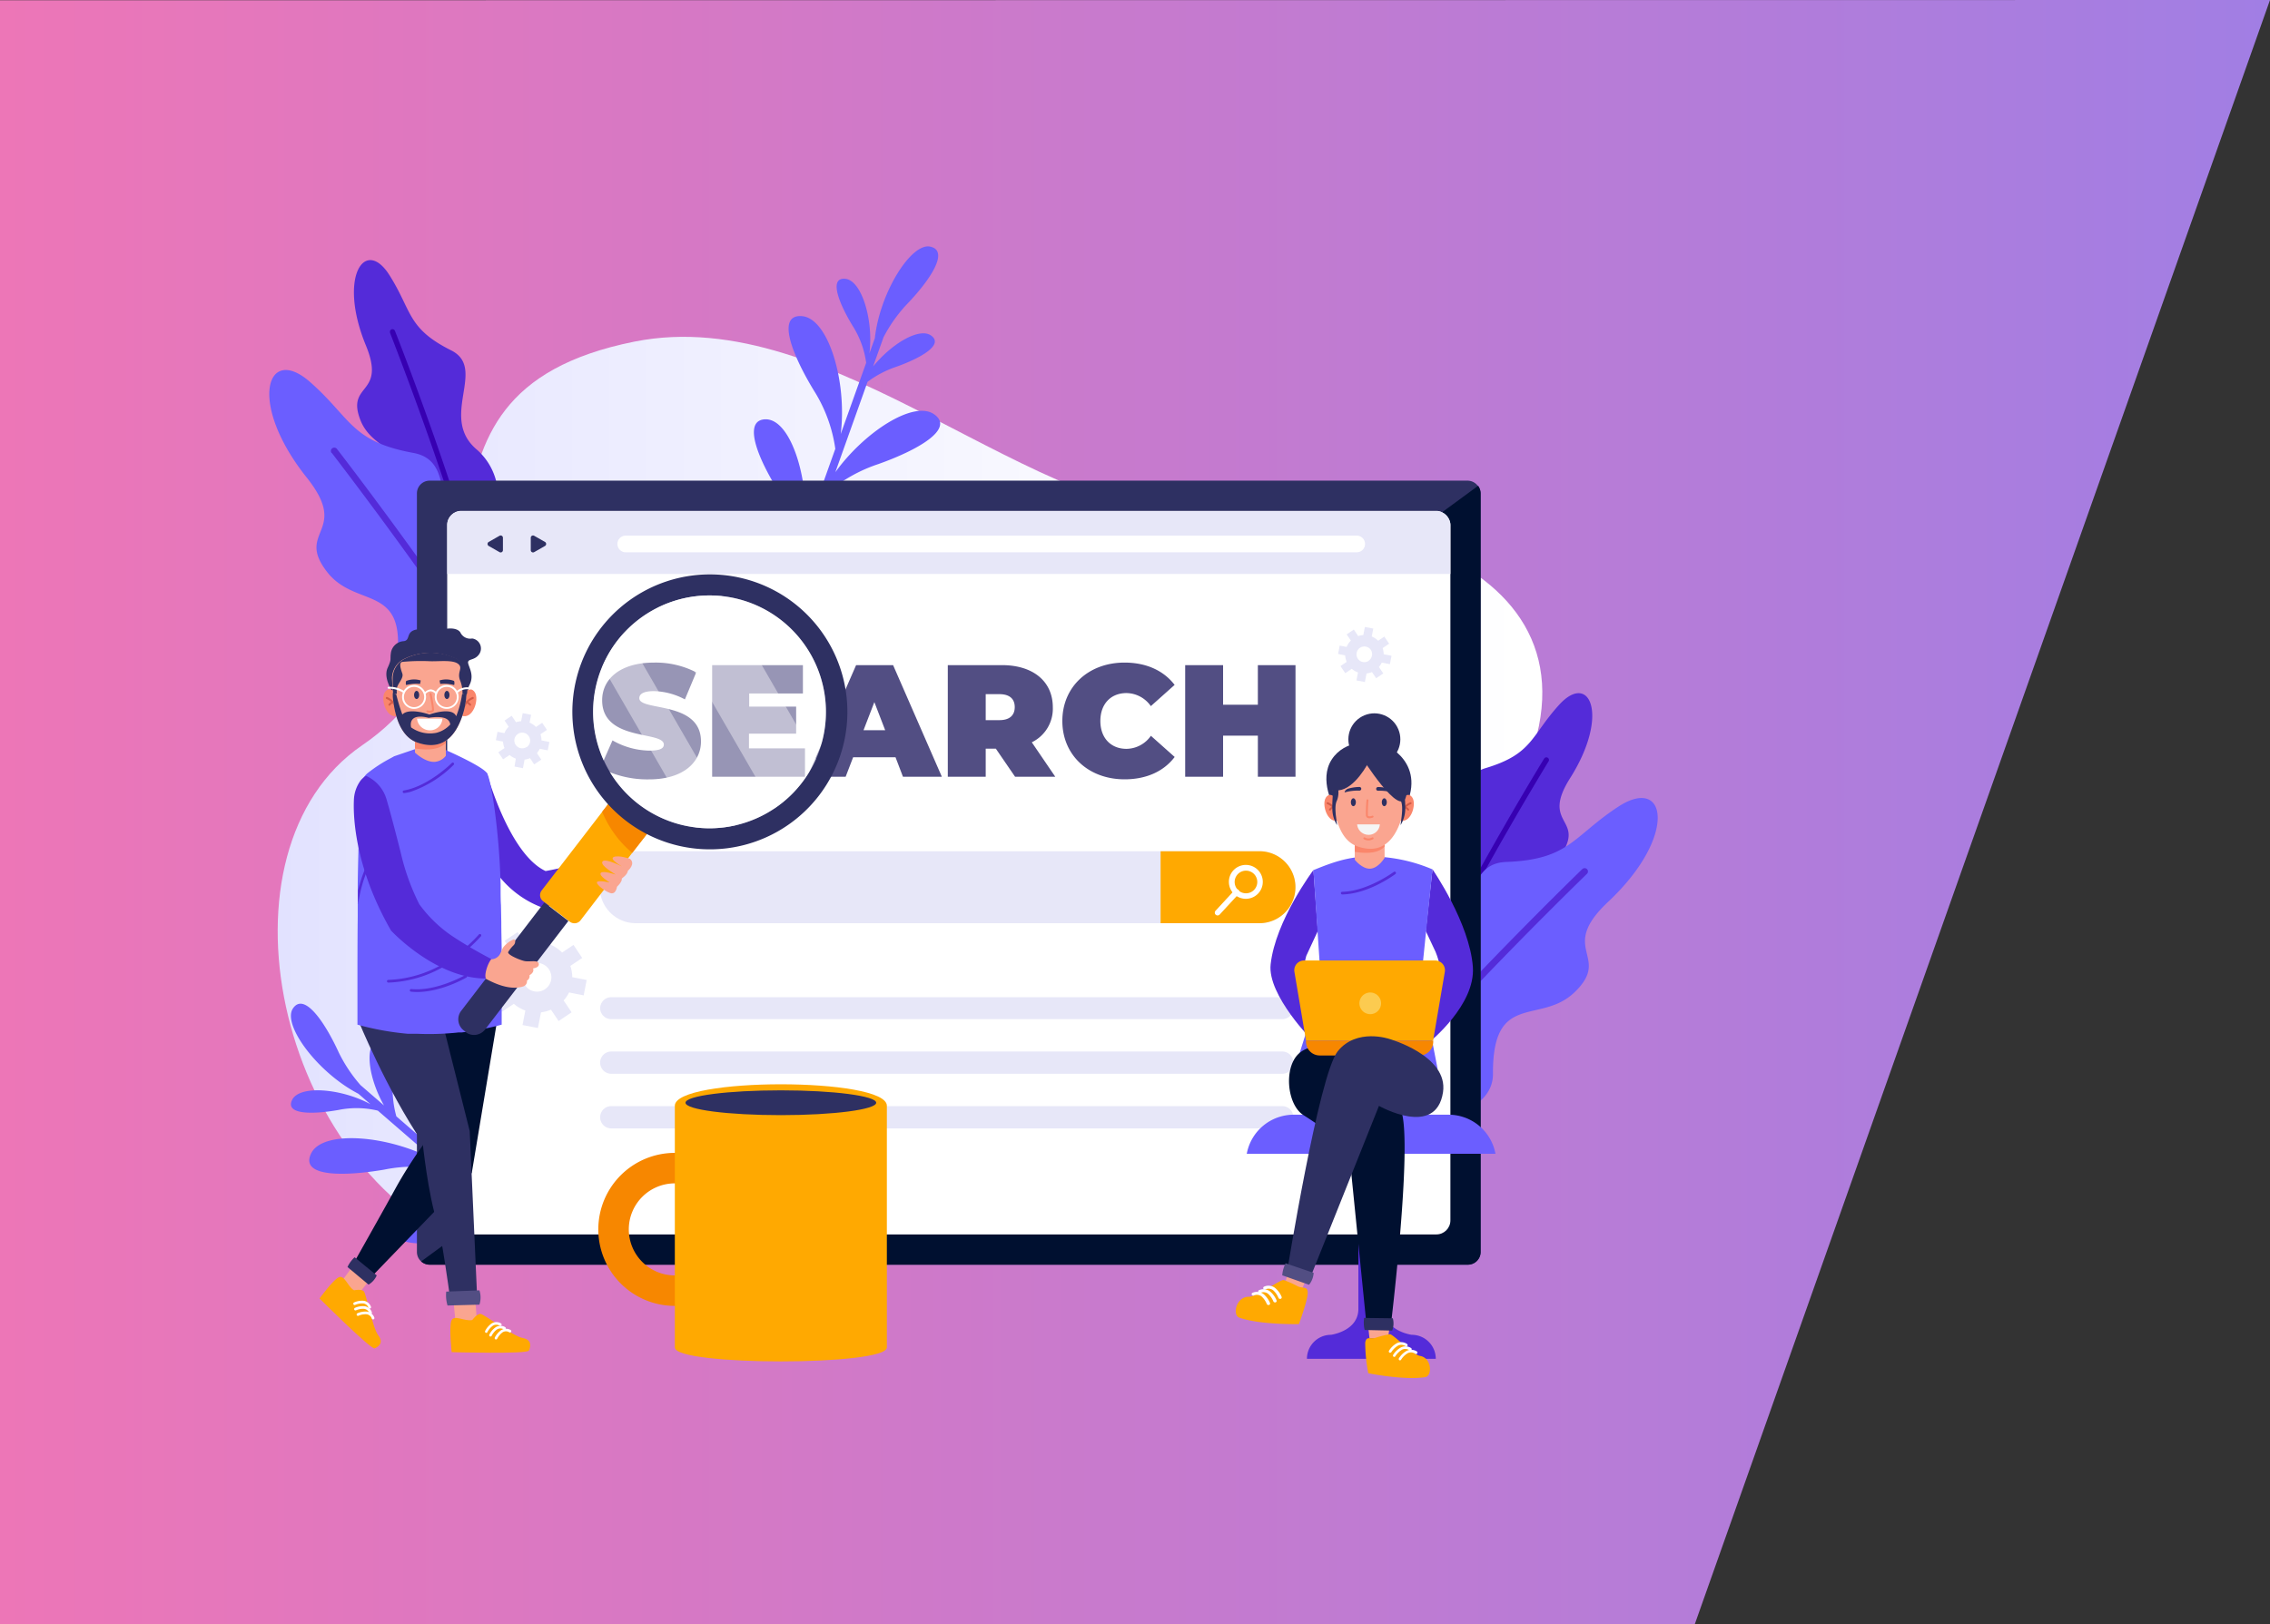 <svg xmlns="http://www.w3.org/2000/svg" xmlns:xlink="http://www.w3.org/1999/xlink" viewBox="0 0 419.13 300"><rect x="0" y="0" width="419.13" height="300" fill="#333333" stroke="none"/><defs><style>.cls-1{isolation:isolate;}.cls-2{fill:url(#linear-gradient);}.cls-3{mix-blend-mode:overlay;fill:url(#Áåçûìÿííûé_ãðàäèåíò_594);}.cls-4{fill:#542bd9;}.cls-5{fill:#3700b2;}.cls-6{fill:#6b5eff;}.cls-7{fill:#2e3062;}.cls-8{fill:#001030;}.cls-17,.cls-9{fill:#fff;}.cls-10{fill:#e7e7f8;}.cls-11{fill:#524e83;}.cls-12{fill:#ffa901;}.cls-13{fill:#faa590;}.cls-14{fill:#fa866b;}.cls-15{fill:#d35c48;}.cls-16{fill:#f78700;}.cls-17{opacity:0.4;}.cls-18{fill:#fccb50;}.cls-19{fill:#f5f5f5;}</style><linearGradient id="linear-gradient" y1="150" x2="419.13" y2="150" gradientUnits="userSpaceOnUse"><stop offset="0" stop-color="#ed76b7"/><stop offset="1" stop-color="#a17ee4"/></linearGradient><linearGradient id="Áåçûìÿííûé_ãðàäèåíò_594" x1="51.27" y1="146.44" x2="284.79" y2="146.44" gradientUnits="userSpaceOnUse"><stop offset="0" stop-color="#e2e2ff"/><stop offset="0.13" stop-color="#e8e8ff"/><stop offset="0.63" stop-color="#f9f9ff"/><stop offset="1" stop-color="#fff"/></linearGradient></defs><g class="cls-1"><g id="Layer_1" data-name="Layer 1"><polygon class="cls-2" points="419.13 0 312.91 300 0 300 0 0.05 419.13 0"/><path class="cls-3" d="M266.49,230.67c-12.76-9.69-23.71-33.74,5-71.49,35.52-46.68-7-65.83-47.8-63.83C190.9,97,154,55.72,117.15,63.09,68.27,72.87,100,115,66.86,137.65c-28.27,19.34-16.13,78.28,20.66,93Z"/><path class="cls-4" d="M289.91,143.7c-5.4,8.53,2.51,7.37-1.42,13.78-3.58,5.84-11.5,2.73-8.4,14.33.67,2.54-.76,4.86-3.16,6.42a10.21,10.21,0,0,1-11.74-.32c-.26-.19-.52-.39-.76-.6a10.41,10.41,0,0,1-3.47-9.66,11.49,11.49,0,0,1,5.42-8.53c8.1-4.65.67-15.1,7.92-17.26,8.73-2.62,8.32-5.94,13.63-11.75C293.56,124,297.22,132.13,289.91,143.7Z"/><path class="cls-5" d="M285.93,140.6c-.15.24-12.55,20.54-20.74,37.31-.26-.19-.52-.39-.76-.6,8.22-16.8,20.53-37,20.68-37.21a.48.48,0,0,1,.82.5Z"/><path class="cls-6" d="M296.94,166.54c-9.46,8.88.75,10-6.2,16.7-6.34,6.12-15.2-.31-15.08,15.13,0,3.38-2.51,5.8-6,7a13.13,13.13,0,0,1-14.51-4.18c-.26-.32-.52-.66-.75-1A13.36,13.36,0,0,1,253.19,187c1.68-3.8,4.56-7.51,9.49-8.86,11.59-3.19,5.7-18.59,15.42-18.95,11.72-.44,12.27-4.71,20.75-10.24C307.84,143.13,309.77,154.5,296.94,166.54Z"/><path class="cls-4" d="M293,161.4c-.26.25-22.23,21.52-37.83,39.77-.26-.32-.52-.66-.75-1,15.64-18.26,37.46-39.4,37.73-39.66a.63.63,0,0,1,.87,0A.62.62,0,0,1,293,161.4Z"/><path class="cls-4" d="M67.56,63.8c3.84,9.34-3.75,6.83-1,13.82,2.52,6.38,10.86,4.68,5.8,15.57-1.1,2.38-.09,4.92,2,6.87A10.22,10.22,0,0,0,86,101.78c.29-.14.58-.3.86-.47a10.41,10.41,0,0,0,5.08-8.91,11.49,11.49,0,0,0-3.87-9.34c-7.17-6,2-15-4.8-18.37-8.16-4.09-7.17-7.29-11.4-13.93C67.38,43.72,62.36,51.15,67.56,63.8Z"/><path class="cls-5" d="M72,61.44c.1.26,8.8,22.39,14,40.34.29-.14.58-.3.86-.47-5.2-18-13.84-40-13.95-40.22a.47.47,0,1,0-.88.35Z"/><path class="cls-6" d="M56.63,88.19c8.09,10.15-2.17,9.78,3.75,17.42,5.39,7,15.08,1.87,12.76,17.13-.51,3.34,1.65,6.11,4.93,7.77a13.14,13.14,0,0,0,15-2.06,12.45,12.45,0,0,0,.89-.89A13.36,13.36,0,0,0,97,114.74c-1.12-4-3.44-8.09-8.13-10.14-11-4.81-3-19.2-12.54-20.95-11.54-2.11-11.48-6.42-19.08-13.1C49.19,63.47,45.66,74.44,56.63,88.19Z"/><path class="cls-4" d="M61.28,83.67C61.51,84,80.2,108.16,93,128.45a12.45,12.45,0,0,0,.89-.89c-12.86-20.3-31.44-44.35-31.67-44.64a.61.61,0,1,0-1,.75Z"/><path class="cls-6" d="M167.51,91.65c-4-2.73-14,4-19.21,12.2l4.64-13a28.28,28.28,0,0,1,9.2-5.13c7.15-2.53,14.3-6.5,10.3-9.23-3.74-2.57-12.78,3.22-18.2,10.71l5.95-16.69a19.07,19.07,0,0,1,5.21-2.74c4.5-1.59,9-4.09,6.49-5.82-2.19-1.5-7.24,1.52-10.68,5.72l1.93-5.4a27.52,27.52,0,0,1,4.11-5.87c4.59-4.74,8.06-10.08,4.52-10.85s-9.33,8.52-10.24,16.92l-1,2.78c.77-6.11-1.42-13.5-4.48-13.76s-1.14,4.53,1.33,8.61A17,17,0,0,1,159.93,67l-4.7,13.15c1.2-9.68-2.28-21.35-7.13-21.76s-1.8,7.18,2.13,13.66a27.28,27.28,0,0,1,4,10.84l-5.63,15.76c1-9.57-2.42-21.17-7.19-21.21-3.68,0-2.56,5.16,1.84,12.5a31.09,31.09,0,0,1,4.24,11.81l-2.65,7.42a2.44,2.44,0,0,0,1.37.49l1-3a27.27,27.27,0,0,1,9.92-5.77C164.36,98.35,171.51,94.39,167.51,91.65Z"/><path class="cls-6" d="M100.05,231.36h2.22l-.08-.07A27.3,27.3,0,0,1,100.4,220c.23-7.58-.87-15.69-4.88-12.95s-1.33,14.49,4.41,22.33l-10.43-9a28.35,28.35,0,0,1-1.44-10.44c.23-7.57-.87-15.68-4.88-13-3.75,2.57-1.63,13.09,3.39,20.85L73.18,206.17a18.82,18.82,0,0,1-.67-5.85c.14-4.77-.55-9.88-3.07-8.16-2.19,1.5-1.21,7.3,1.46,12l-4.34-3.76a27.21,27.21,0,0,1-4-6c-2.76-6-6.48-11.16-8.48-8.14S58.67,198.12,66.17,202l2.23,1.93c-5.41-2.93-13.1-3.56-14.46-.8s3.81,2.7,8.52,1.87a16.88,16.88,0,0,1,7.31.12l10.54,9.13c-8.58-4.62-20.72-5.61-22.86-1.24s6,4.28,13.51,3a27,27,0,0,1,11.55.17l12.65,11c-8.55-4.39-20.6-5.41-22.37-1-1.36,3.42,3.89,4.25,12.31,2.81a31.25,31.25,0,0,1,12.55.33Z"/><path class="cls-7" d="M273.38,91.12v140.1a2.35,2.35,0,0,1-2.35,2.35H79.33a2.37,2.37,0,0,1-1.57-.6,2.35,2.35,0,0,1-.78-1.75V91.12a2.35,2.35,0,0,1,2.35-2.35H271a2.38,2.38,0,0,1,1.89,1A2.35,2.35,0,0,1,273.38,91.12Z"/><path class="cls-8" d="M273.38,91.12v140.1a2.35,2.35,0,0,1-2.35,2.35H79.33a2.37,2.37,0,0,1-1.57-.6L272.92,89.72A2.35,2.35,0,0,1,273.38,91.12Z"/><rect class="cls-9" x="82.57" y="94.35" width="185.23" height="133.63" rx="2.59"/><path class="cls-10" d="M267.8,97v9H82.57V97a2.59,2.59,0,0,1,2.59-2.6h180A2.59,2.59,0,0,1,267.8,97Z"/><path class="cls-9" d="M114,100.46h0A1.54,1.54,0,0,0,115.5,102h135a1.54,1.54,0,0,0,1.54-1.54h0a1.54,1.54,0,0,0-1.54-1.54h-135A1.54,1.54,0,0,0,114,100.46Z"/><path class="cls-7" d="M92.86,100.46v1.14a.42.42,0,0,1-.63.37l-1-.57-1-.57a.43.43,0,0,1,0-.74l1-.57,1-.57a.42.42,0,0,1,.63.37Z"/><path class="cls-7" d="M98,100.46v1.14a.42.42,0,0,0,.63.37l1-.57,1-.57a.43.43,0,0,0,0-.74l-1-.57-1-.57a.42.42,0,0,0-.63.37Z"/><path class="cls-11" d="M110.85,141.81l2.24-5.07a14.16,14.16,0,0,0,6.8,1.89c2,0,2.68-.42,2.68-1.12,0-2.59-11.39-.5-11.39-8.19,0-3.83,3.21-6.95,9.6-6.95a16.31,16.31,0,0,1,7.77,1.8l-2.09,5a12.73,12.73,0,0,0-5.74-1.53c-2,0-2.68.59-2.68,1.3,0,2.47,11.39.41,11.39,8,0,3.77-3.2,7-9.59,7A18.59,18.59,0,0,1,110.85,141.81Z"/><path class="cls-11" d="M148.63,138.21v5.24H131.49V122.84h16.76v5.24h-9.92v2.42H147v5h-8.71v2.71Z"/><path class="cls-11" d="M165.35,139.86h-7.83l-1.38,3.59h-7.07l9-20.61h6.83l9,20.61h-7.18Zm-1.91-5-2-5.19-2,5.19Z"/><path class="cls-11" d="M183.87,138.27H182v5.18h-7V122.84H185c5.74,0,9.39,3,9.39,7.78a6.89,6.89,0,0,1-3.88,6.47l4.33,6.36h-7.42Zm.65-10.07H182V133h2.53c1.91,0,2.83-.91,2.83-2.41S186.43,128.2,184.52,128.2Z"/><path class="cls-11" d="M196.15,133.15c0-6.33,4.86-10.78,11.48-10.78,4,0,7.22,1.47,9.25,4.12l-4.39,3.92A5.57,5.57,0,0,0,208,128c-2.89,0-4.83,2-4.83,5.15s1.94,5.15,4.83,5.15a5.57,5.57,0,0,0,4.5-2.41l4.39,3.91c-2,2.65-5.21,4.13-9.25,4.13C201,143.93,196.15,139.48,196.15,133.15Z"/><path class="cls-11" d="M239.2,122.84v20.61h-6.95v-7.59h-6.42v7.59h-7V122.84h7v7.31h6.42v-7.31Z"/><path class="cls-10" d="M239.19,163.86h0a6.64,6.64,0,0,1-6.64,6.64H117.38a6.64,6.64,0,0,1-6.64-6.64h0a6.64,6.64,0,0,1,6.64-6.65H232.55A6.64,6.64,0,0,1,239.19,163.86Z"/><path class="cls-12" d="M232.55,157.21H214.29V170.5h18.26a6.64,6.64,0,0,0,6.64-6.64h0A6.64,6.64,0,0,0,232.55,157.21Z"/><path class="cls-9" d="M227.91,165.17a3.13,3.13,0,1,1,4.42-.18A3.13,3.13,0,0,1,227.91,165.17Zm3.54-3.84a2.09,2.09,0,1,0,.12,3A2.1,2.1,0,0,0,231.45,161.33Z"/><path class="cls-9" d="M224.45,168.92a.52.52,0,0,1,0-.73l3.46-3.75a.52.52,0,1,1,.76.7l-3.46,3.75A.52.52,0,0,1,224.45,168.92Z"/><path class="cls-10" d="M110.81,186.17h0a2.05,2.05,0,0,0,2,2.05h124a2.05,2.05,0,0,0,2-2.05h0a2.05,2.05,0,0,0-2-2h-124A2.05,2.05,0,0,0,110.81,186.17Z"/><path class="cls-10" d="M110.81,196.26h0a2.05,2.05,0,0,0,2,2.05h124a2.05,2.05,0,0,0,2-2.05h0a2.05,2.05,0,0,0-2-2.06h-124A2.05,2.05,0,0,0,110.81,196.26Z"/><path class="cls-10" d="M110.81,206.35h0a2.05,2.05,0,0,0,2,2.05h124a2.05,2.05,0,0,0,2-2.05h0a2.05,2.05,0,0,0-2-2.06h-124A2.05,2.05,0,0,0,110.81,206.35Z"/><path class="cls-10" d="M107.77,183.83l.55-2.84-2.66-.52a6.49,6.49,0,0,0-.35-2.08l2.19-1.47-1.61-2.41-2.1,1.41a6.63,6.63,0,0,0-2.16-1.45l.53-2.66-2.84-.56L98.78,174a6.38,6.38,0,0,0-1.73.33l-1.48-2.19-2.4,1.61,1.41,2.1A6.63,6.63,0,0,0,93.13,178l-2.33-.46-.55,2.84,2.41.47a6.3,6.3,0,0,0,.51,2.2l-2.1,1.41,1.61,2.4,2.2-1.47A6.42,6.42,0,0,0,97,186.63l-.52,2.68,2.84.55.57-2.9a6.44,6.44,0,0,0,1.84-.49l1.41,2.1,2.4-1.61-1.47-2.19a6.47,6.47,0,0,0,1-1.48Zm-7.14-1.14a2.65,2.65,0,1,1,.72-3.68A2.64,2.64,0,0,1,100.63,182.69Z"/><path class="cls-10" d="M256.63,122.66l.3-1.55-1.45-.28a3.68,3.68,0,0,0-.19-1.14l1.2-.81-.89-1.31-1.14.77a3.82,3.82,0,0,0-1.18-.79l.28-1.46-1.55-.3-.29,1.5a3.89,3.89,0,0,0-.95.18l-.8-1.2-1.32.89.77,1.14a3.82,3.82,0,0,0-.79,1.18l-1.27-.25-.3,1.55,1.31.26a3.62,3.62,0,0,0,.28,1.2l-1.15.77.89,1.32,1.2-.81a3.51,3.51,0,0,0,1.15.67l-.29,1.47,1.56.3.31-1.59a3.21,3.21,0,0,0,1-.26l.77,1.15,1.32-.89-.81-1.19a3.53,3.53,0,0,0,.53-.81Zm-3.9-.62a1.45,1.45,0,1,1,.39-2A1.45,1.45,0,0,1,252.73,122Z"/><path class="cls-10" d="M101.13,138.58l.31-1.55-1.46-.29a3.39,3.39,0,0,0-.19-1.13l1.2-.81-.88-1.31-1.15.77a3.48,3.48,0,0,0-1.18-.8l.29-1.45-1.56-.3-.29,1.49a3.34,3.34,0,0,0-.94.19l-.81-1.2-1.31.88.77,1.15a3.31,3.31,0,0,0-.79,1.18l-1.28-.25-.3,1.55,1.31.26a4,4,0,0,0,.28,1.2l-1.14.77.88,1.31,1.2-.8a3.81,3.81,0,0,0,1.15.67L95,141.57l1.55.31.31-1.59a3.69,3.69,0,0,0,1-.27l.77,1.15,1.31-.88-.8-1.2a3.65,3.65,0,0,0,.52-.8Zm-3.9-.62a1.45,1.45,0,1,1,.4-2A1.45,1.45,0,0,1,97.23,138Z"/><path class="cls-4" d="M88.85,155.33a18.35,18.35,0,0,0,11.35,12.31,26.2,26.2,0,0,0,7.82-3,23.39,23.39,0,0,1-1.28-5.14c-3.21.89-6,1.37-6,1.37-6.77-3.14-10.88-18.17-10.88-18.17C85.85,146.55,88.85,155.33,88.85,155.33Z"/><path class="cls-13" d="M66.06,232.62l-2.86,3.84a6.1,6.1,0,0,0,2.64,3l3.43-4.41Z"/><path class="cls-12" d="M65.37,238.3s1.34-.29,1.8.18,1.61,6.77,2.68,8.15,0,2.11-.67,2.39S59,239.81,59,239.81s2.35-3.25,3.48-3.88S64.17,237.63,65.37,238.3Z"/><path class="cls-9" d="M65.55,242a.23.23,0,0,1-.14-.13.25.25,0,0,1,.13-.33,3.6,3.6,0,0,1,1.81-.3,1.67,1.67,0,0,1,1.31,1.12.25.25,0,0,1-.17.31.23.23,0,0,1-.3-.17,1.19,1.19,0,0,0-.94-.77,3.08,3.08,0,0,0-1.52.27A.28.28,0,0,1,65.55,242Z"/><path class="cls-9" d="M65.39,241a.25.25,0,0,1-.14-.13.26.26,0,0,1,.13-.33,3.6,3.6,0,0,1,1.81-.3,1.67,1.67,0,0,1,1.31,1.12.24.24,0,0,1-.17.31.24.24,0,0,1-.3-.16,1.16,1.16,0,0,0-.93-.78,3.16,3.16,0,0,0-1.53.27A.28.28,0,0,1,65.39,241Z"/><path class="cls-9" d="M66,243a.21.21,0,0,1-.13-.13.25.25,0,0,1,.13-.33,3.58,3.58,0,0,1,1.8-.3,1.68,1.68,0,0,1,1.32,1.12.25.25,0,0,1-.17.31.24.24,0,0,1-.3-.16,1.18,1.18,0,0,0-.94-.78,3.08,3.08,0,0,0-1.52.27A.21.21,0,0,1,66,243Z"/><path class="cls-13" d="M83.64,239.2l.44,4.77a6.11,6.11,0,0,0,4,.48l-.4-5.57Z"/><path class="cls-12" d="M87.2,243.79s.84-1.17,1.52-1.13,6,4.13,7.78,4.45,1.47,1.64,1.15,2.32-14.25.29-14.25.29-.51-4.49-.07-5.77S85.8,244.11,87.2,243.79Z"/><path class="cls-9" d="M90.65,246.82a.21.21,0,0,1-.19,0,.25.25,0,0,1-.11-.33,3.66,3.66,0,0,1,1.2-1.39,1.7,1.7,0,0,1,1.73,0,.27.27,0,0,1,.07.35.24.24,0,0,1-.34.06,1.2,1.2,0,0,0-1.22,0,3.16,3.16,0,0,0-1,1.18A.24.24,0,0,1,90.65,246.82Z"/><path class="cls-9" d="M89.89,246.14a.28.28,0,0,1-.2,0,.26.26,0,0,1-.11-.34,3.76,3.76,0,0,1,1.2-1.38,1.64,1.64,0,0,1,1.73,0,.24.24,0,0,1,.07.34.24.24,0,0,1-.34.06,1.2,1.2,0,0,0-1.21,0A3.34,3.34,0,0,0,90,246,.28.28,0,0,1,89.89,246.14Z"/><path class="cls-9" d="M91.67,247.36a.24.24,0,0,1-.2,0,.25.25,0,0,1-.11-.33,3.77,3.77,0,0,1,1.2-1.39,1.67,1.67,0,0,1,1.73,0,.25.25,0,0,1,.07.35.24.24,0,0,1-.34.06,1.15,1.15,0,0,0-1.21,0,3.34,3.34,0,0,0-1,1.18A.25.25,0,0,1,91.67,247.36Z"/><path class="cls-8" d="M81,187.47l-2.89,24a79.83,79.83,0,0,0-5.08,8c-2.07,3.78-7.61,13.6-7.61,13.6l3.35,2.55,18.34-19L92,187.24Z"/><path class="cls-7" d="M69.56,235.55a3.67,3.67,0,0,1-1.51,1.7L64.16,234a5.74,5.74,0,0,1,1.32-1.8Z"/><path class="cls-7" d="M66.16,188.46s5.16,12.7,11.88,22.6c0,0,1,9.64,2.71,14.76.75,2.25,2.21,12.89,2.21,12.89l5.09-.23-1.32-29.59-5.38-21.42Z"/><path class="cls-11" d="M88.52,238.31a4.25,4.25,0,0,1,0,2.64l-5.89.16a6.57,6.57,0,0,1-.24-2.57Z"/><path class="cls-6" d="M89.88,142.73c.77,1,2.31,10.72,2.55,20.62,0,.23,0,.46,0,.69,0,1.05,0,2.1.07,3.15l.06,3.11c0,1.69.05,3.34.07,4.94,0,.18,0,.36,0,.55,0,1.55,0,3.05,0,4.44,0,.19,0,.37,0,.54,0,2.1,0,3.95,0,5.44h0c0,.21,0,.41,0,.6,0,1.05,0,1.87,0,2.43a54,54,0,0,1-7.4,1.44l-.2,0-.33,0h-.08c-.43.05-.85.09-1.28.12a50,50,0,0,1-6.36.12l-.56,0-.5,0-.22,0-.43,0A51.84,51.84,0,0,1,66,189.24c0-1.23,0-3.73,0-7v-.54c0-3.55,0-7.91.05-12.41,0-.35,0-.71,0-1.06s0-.83,0-1.24a1.62,1.62,0,0,1,0-.22v-.29c0-.19,0-.39,0-.58s0-.57,0-.85,0-.43,0-.65c0-.43,0-.86,0-1.28.15-8.92.45-17.12,1-19.2a1.79,1.79,0,0,1,.17-.42c.06-.09.14-.18.22-.28s.23-.25.37-.38A27.1,27.1,0,0,1,72.19,140l.59-.33,4.6-1.57,4.74.34S88.75,141.32,89.88,142.73Z"/><path class="cls-4" d="M70.73,155.58a.24.24,0,0,0-.44-.15,24.68,24.68,0,0,0-3.74,7.41c-.17.56-.32,1.1-.45,1.61,0,.22,0,.43,0,.65s0,.56,0,.85,0,.39,0,.58v.29a1.62,1.62,0,0,0,0,.22A30,30,0,0,1,67,163a24,24,0,0,1,3.65-7.25.21.21,0,0,0,0-.15Z"/><path class="cls-4" d="M71.7,181.47h0A22,22,0,0,0,84,177.16a28.2,28.2,0,0,0,4.82-4.27.25.25,0,0,0-.38-.32,28,28,0,0,1-4.74,4.2,21.52,21.52,0,0,1-12,4.2.25.25,0,0,0-.25.25A.25.25,0,0,0,71.7,181.47Z"/><path class="cls-4" d="M77,183.21c4.45,0,8.88-2.54,9.08-2.65a.25.25,0,1,0-.25-.43c-.05,0-5.26,3-9.89,2.53a.25.25,0,0,0-.27.22.24.24,0,0,0,.22.27A10.32,10.32,0,0,0,77,183.21Z"/><path class="cls-4" d="M75.77,146.25a20.84,20.84,0,0,0,8-5,.24.24,0,1,0-.35-.34s-4.28,4.3-8.86,5.08a.24.24,0,0,0,.08.48A10.08,10.08,0,0,0,75.77,146.25Z"/><path class="cls-7" d="M72.18,126.25c0,4.33,2.67,7.32,7,7.32A7.18,7.18,0,0,0,86.53,126c0-4.33-2.56-7.62-6.9-7.62C74.44,118.41,72.18,121.92,72.18,126.25Z"/><path class="cls-7" d="M72.28,127.4s-1.51-2.29-.71-4.05.4-1.43.61-2.8a2.55,2.55,0,0,1,2.4-2.14c1.2-.19.38-1.57,2-2.07s3,1.24,4,.46,3.69-1.15,4.42,0a2,2,0,0,0,2.18,1.12,1.86,1.86,0,0,1,1.35,2.81c-.85,1.37-2.29.83-2.09,1.77s1.42,2.61-.21,4.72C85.82,127.86,72.28,127.4,72.28,127.4Z"/><path class="cls-14" d="M73.15,128.12s-1.2-1.61-2.09-.28.37,5.25,2.56,4.29Z"/><path class="cls-15" d="M73.14,130.92a.19.19,0,0,1-.18-.14,2.81,2.81,0,0,0-1.61-1.7.19.19,0,0,1-.1-.24.18.18,0,0,1,.24-.11,3.21,3.21,0,0,1,1.83,2,.19.19,0,0,1-.13.23Z"/><path class="cls-15" d="M71.87,130.31a.19.19,0,0,1-.1,0,.19.19,0,0,1,0-.26,1.75,1.75,0,0,1,.69-.56.19.19,0,0,1,.25.1.18.18,0,0,1-.1.24,1.3,1.3,0,0,0-.53.42A.19.19,0,0,1,71.87,130.31Z"/><path class="cls-14" d="M85.56,128.12s1.2-1.61,2.1-.28-.37,5.25-2.57,4.29Z"/><path class="cls-15" d="M85.57,130.92a.19.19,0,0,0,.18-.14,2.81,2.81,0,0,1,1.61-1.7.19.19,0,0,0,.1-.24.17.17,0,0,0-.23-.11,3.21,3.21,0,0,0-1.84,2,.19.19,0,0,0,.13.23Z"/><path class="cls-15" d="M86.84,130.31a.19.19,0,0,0,.1,0,.19.19,0,0,0,0-.26,1.75,1.75,0,0,0-.69-.56.19.19,0,0,0-.25.1.18.18,0,0,0,.1.24,1.3,1.3,0,0,1,.53.42A.19.19,0,0,0,86.84,130.31Z"/><path class="cls-13" d="M82.32,135.45v4.13a2.87,2.87,0,0,1-1.94,1.11c-1.8.21-3.76-1.7-3.76-1.7v-3.26Z"/><path class="cls-14" d="M82.32,135.45v1.73c-1.06,1.17-2.93,1.47-5.7,1.06v-2.51Z"/><path class="cls-13" d="M72.52,128c0,.23,0,.46,0,.69.06.58.14,1.18.25,1.77a.13.13,0,0,0,0,.06c.52,2.87,1.7,5.7,4.23,6.6,5.75,2.06,7.8-2.87,8.62-5.74.09-.32.17-.68.24-1,0,0,0,0,0-.05q.12-.65.21-1.35c0-.34.08-.69.11-1,.09-.86.14-1.72.18-2.49a4.06,4.06,0,0,0-2.6-4,10.85,10.85,0,0,0-9.32.3,4.07,4.07,0,0,0-2.07,3.47C72.43,126,72.44,127,72.52,128Z"/><path class="cls-7" d="M72.52,128c0,.23,0,.46,0,.69.06.58.14,1.18.25,1.77a.13.13,0,0,0,0,.06c.52,2.87,1.7,5.7,4.23,6.6,5.75,2.06,7.8-2.87,8.62-5.74.09-.32.17-.68.24-1,0,0,0,0,0-.05q.12-.65.21-1.35c0-.34.08-.69.11-1l-.86.22a17.61,17.61,0,0,1-1.09,4.08c-.76-1.84-4.94-.32-4.94-.32s-3.74-1.33-5,0a35.81,35.81,0,0,1-1.14-3.75Zm6.72,4.55c3-.42,3.76.35,3.9,1.25a5.19,5.19,0,0,1-2.57,1.54,6,6,0,0,1-4.66-1C75.76,133.69,75.59,131.67,79.24,132.59Z"/><path class="cls-7" d="M77.4,128.35c0,.41-.21.75-.48.75s-.47-.34-.47-.75.21-.76.47-.76S77.4,127.93,77.4,128.35Z"/><path class="cls-7" d="M83,128.35c0,.41-.21.75-.48.75s-.48-.34-.48-.75.22-.76.48-.76S83,127.93,83,128.35Z"/><path class="cls-7" d="M83.84,125.76a4,4,0,0,0-2.68-.09l.12.64a7.48,7.48,0,0,1,2.57.21A1.23,1.23,0,0,0,83.84,125.76Z"/><path class="cls-7" d="M75,125.76a4,4,0,0,1,2.68-.09l-.12.64a7.48,7.48,0,0,0-2.57.21A1.1,1.1,0,0,1,75,125.76Z"/><path class="cls-14" d="M79.54,131.61a1.75,1.75,0,0,1-.68-.06.18.18,0,0,1-.13-.22.19.19,0,0,1,.23-.13,1.17,1.17,0,0,0,.74,0,.18.18,0,0,0,.07-.19c0-.65-.45-2.78-.45-2.8a.18.18,0,0,1,.14-.22.19.19,0,0,1,.22.15,26.26,26.26,0,0,1,.46,2.87.56.56,0,0,1-.21.48A.87.87,0,0,1,79.54,131.61Z"/><path class="cls-9" d="M77,132.72a2.39,2.39,0,0,0,2.35,2.16,2.29,2.29,0,0,0,2.34-2.16Z"/><path class="cls-7" d="M86.23,128.15h-.84a6,6,0,0,0-.46-2.54c-.58-1.54.64-2.22-.34-3s-3.45-.44-5.16-.49a37,37,0,0,0-5.15.12c-.67.15-.3,1.27,0,2.14s-.83,1.81-1,2.71a4.05,4.05,0,0,0,0,1.05h-.7c-.08-1.09-.09-2.1-.08-2.92a4.09,4.09,0,0,1,2.07-3.47,10.85,10.85,0,0,1,9.32-.3,4.08,4.08,0,0,1,2.6,4C86.39,126.27,86.33,127.22,86.23,128.15Z"/><path class="cls-9" d="M80.27,128.72a2.21,2.21,0,1,1,2.21,2.2A2.21,2.21,0,0,1,80.27,128.72Zm.34,0a1.87,1.87,0,1,0,1.87-1.86A1.87,1.87,0,0,0,80.61,128.72Z"/><path class="cls-9" d="M74.24,128.72a2.21,2.21,0,1,1,2.21,2.2A2.21,2.21,0,0,1,74.24,128.72Zm.34,0a1.87,1.87,0,1,0,1.87-1.86A1.87,1.87,0,0,0,74.58,128.72Z"/><path class="cls-9" d="M84.31,128a.18.18,0,0,0,.12,0h0a2.73,2.73,0,0,1,2.33-.68.17.17,0,0,0,.07-.33,3,3,0,0,0-2.64.76.18.18,0,0,0,0,.25A.17.17,0,0,0,84.31,128Z"/><path class="cls-9" d="M74.57,128a.19.19,0,0,0,.15-.08.19.19,0,0,0,0-.24,5,5,0,0,0-3-.83.17.17,0,0,0-.14.2.17.17,0,0,0,.2.14,4.75,4.75,0,0,1,2.71.78A.16.16,0,0,0,74.57,128Z"/><path class="cls-9" d="M78.53,128.22a1.4,1.4,0,0,1,1-.55,1.27,1.27,0,0,1,.9.55l.29-.19a1.61,1.61,0,0,0-1.19-.71,1.7,1.7,0,0,0-1.23.7Z"/><path class="cls-12" d="M100.29,166.45l4.91,3.77a1.42,1.42,0,0,0,2-.26l9.54-12.45,4-5.14-7.16-5.5-2.34,3L100,164.47A1.41,1.41,0,0,0,100.29,166.45Z"/><path class="cls-16" d="M111.18,149.92a19.68,19.68,0,0,0,5.55,7.59l4-5.14-7.16-5.5Z"/><path class="cls-7" d="M94.05,165.46h.44A2.58,2.58,0,0,1,97.07,168v25.26a0,0,0,0,1,0,0h-5.6a0,0,0,0,1,0,0V168a2.58,2.58,0,0,1,2.58-2.58Z" transform="translate(59.9 379.1) rotate(-142.51)"/><path class="cls-7" d="M111,115.92a25.39,25.39,0,1,0,35.62-4.52A25.39,25.39,0,0,0,111,115.92ZM114,118.3a21.5,21.5,0,1,1,3.82,30.16A21.52,21.52,0,0,1,114,118.3Z"/><path class="cls-17" d="M110.26,125.92a21.52,21.52,0,0,0,15.21,26.32,21.92,21.92,0,0,0,2.95.57,21.2,21.2,0,0,0,7.47-.41,21.58,21.58,0,0,0,14.79-12.23,22.15,22.15,0,0,0,1.11-3.15,21.53,21.53,0,0,0-15.22-26.32,22.23,22.23,0,0,0-3.28-.61,21.5,21.5,0,0,0-11.86,2.15,21.84,21.84,0,0,0-6.12,4.56,21.45,21.45,0,0,0-4.08,6.28A22.07,22.07,0,0,0,110.26,125.92Z"/><path class="cls-17" d="M121.43,112.24l21.47,37.13a21.4,21.4,0,0,0,7.78-9.2l-17.39-30.08A21.5,21.5,0,0,0,121.43,112.24Z"/><path class="cls-17" d="M111.23,123.08l17.19,29.73a21.2,21.2,0,0,0,7.47-.41l-20.58-35.6A21.45,21.45,0,0,0,111.23,123.08Z"/><path class="cls-13" d="M89.84,177.16h.87a1.87,1.87,0,0,0,1.7-1.14c.16-.31.37-.87.51-1.06a4.85,4.85,0,0,1,1.92-1.47c.42,0,.34.74,0,1.08a6,6,0,0,0-1,1.24c-.25.48,2,1.44,2.94,1.67s2.54-.27,2.7.49-1.06.88-1.06.88.36.68-.65,1.25a.94.94,0,0,1-.47,1,1,1,0,0,1-.69,1.08c-.75.22-3.11.91-7.74-1.9Z"/><path class="cls-4" d="M74,157.51A42,42,0,0,0,77.42,167a24.51,24.51,0,0,0,6,5.83,80.17,80.17,0,0,0,7.3,4.29c-.78,1-1.33,3-1,3.6-9.35,0-17.52-8.86-17.52-8.86-6.54-11.38-7-20.65-6.86-24a6.45,6.45,0,0,1,1-3.35,3.39,3.39,0,0,1,1.25-1.22,6.82,6.82,0,0,1,3.78,4.34C72.35,150.93,74,157.51,74,157.51Z"/><path class="cls-13" d="M116.31,158.61s-2.08-.73-3-.33,1.69,1.83,1.69,1.83-3.21-1.71-3.76-1,2.51,2.44,2.51,2.44-2.35-.83-2.82-.34S112.6,163,112.6,163s-1.93-.46-2.33-.14,1.31,1.71,2.39,2.07,1.26-1.16,1.26-1.16,1-.9.89-1.53c0,0,1.06-.71,1.13-1.44C115.94,160.84,117.44,159.52,116.31,158.61Z"/><path class="cls-16" d="M124.6,241.18a14.13,14.13,0,1,1,14.13-14.13A14.15,14.15,0,0,1,124.6,241.18Zm0-22.63a8.5,8.5,0,1,0,8.5,8.5A8.51,8.51,0,0,0,124.6,218.55Z"/><path class="cls-12" d="M163.75,248.86V204.22c0-5.29-39.15-5.29-39.15,0v44.64C124.6,252.29,163.75,252.29,163.75,248.86Z"/><path class="cls-7" d="M161.78,203.66c0,1.26-7.88,2.29-17.6,2.29s-17.61-1-17.61-2.29,7.88-2.29,17.61-2.29S161.78,202.4,161.78,203.66Z"/><path class="cls-4" d="M260.66,246.52h0s-5.06-.66-5.06-4.8V213.09h-4.79v28.63c0,4.14-5.07,4.8-5.07,4.8h0a4.44,4.44,0,0,0-4.43,4.43H265.1A4.43,4.43,0,0,0,260.66,246.52Z"/><path class="cls-6" d="M276.12,213.09H230.2a8.81,8.81,0,0,1,8.68-7.22l14.28,0,14.29,0A8.8,8.8,0,0,1,276.12,213.09Z"/><path class="cls-4" d="M242.51,160.68s-7,9.3-7.9,17.41c-.65,5.73,7.9,14.29,7.9,14.29l3-1.46-2.94-6.63c-1-3.23-2.33-4.5-1.38-7.76l2.13-4.59Z"/><path class="cls-4" d="M264.49,160.54s6.88,9.92,7.46,18.06c.49,7-7.94,13.78-7.94,13.78l-2.43-1.21,3.37-6.69c1-3.23,1.54-5.17.11-8.69l-1.81-3.85Z"/><path class="cls-6" d="M243.93,181.86l-4.62,14.71s20,2.55,26.14.9l-3.11-16,2.15-20.91a29.71,29.71,0,0,0-9.41-2.3c-4.74-.34-7.73.44-12.57,2.44Z"/><path class="cls-4" d="M248.94,165.11c4.41-.51,8.52-3.55,8.71-3.69a.24.24,0,0,0,.05-.34.25.25,0,0,0-.35-.05s-4.88,3.6-9.53,3.67a.24.24,0,0,0-.24.25.25.25,0,0,0,.25.24A10.36,10.36,0,0,0,248.94,165.11Z"/><polygon class="cls-13" points="252.5 243.91 252.86 247.16 256.31 247.23 256.6 244.54 252.5 243.91"/><path class="cls-8" d="M252,192.42s-8.94-.49-12,2-2.42,9.59.67,11.53S249,211.7,249,211.7L252.34,245l4.42.15s4.07-33.42,2-39.89A51.24,51.24,0,0,0,252,192.42Z"/><path class="cls-7" d="M257.17,243.47a3.67,3.67,0,0,1-.12,2.27l-5.08-.11a5.78,5.78,0,0,1-.1-2.23Z"/><path class="cls-12" d="M264.61,192.17H241.14L239,179.49a1.8,1.8,0,0,1,1.77-2.1H265a1.8,1.8,0,0,1,1.77,2.1Z"/><path class="cls-16" d="M241.14,192.17h23.49a0,0,0,0,1,0,0v.22a2.54,2.54,0,0,1-2.54,2.54H243.68a2.54,2.54,0,0,1-2.54-2.54v-.22A0,0,0,0,1,241.14,192.17Z"/><path class="cls-18" d="M255,185.3a2,2,0,1,1-2-2A2,2,0,0,1,255,185.3Z"/><polygon class="cls-13" points="237.83 234.78 237.06 237.99 240.16 238.6 241.42 235.73 237.83 234.78"/><path class="cls-7" d="M256.5,191.87s-6-2.06-9.5,2.28-9.39,40.95-9.39,40.95l4,1.66,13-32.52s10.55,6,11.83-2.54C267.43,194.93,256.5,191.87,256.5,191.87Z"/><path class="cls-11" d="M242.55,235.08a3.85,3.85,0,0,1-.85,2.2l-4.95-1.75a6,6,0,0,1,.62-2.22Z"/><path class="cls-12" d="M239.43,237.46A18.85,18.85,0,0,0,237,236.4c-.55-.11-5.12,3.13-6.41,3.1-2.35-.06-3.1,3.39-1.76,3.85,3.85,1.36,11,1.19,11,1.19s1.59-4.28,1.62-5.73S240.44,238.11,239.43,237.46Z"/><path class="cls-9" d="M235.32,240.52a.28.28,0,0,0,.22,0,.27.27,0,0,0,.16-.36,4.2,4.2,0,0,0-1.24-1.68,2,2,0,0,0-2-.2.27.27,0,0,0-.11.38.29.29,0,0,0,.38.11,1.39,1.39,0,0,1,1.39.16,3.83,3.83,0,0,1,1,1.43A.29.29,0,0,0,235.32,240.52Z"/><path class="cls-9" d="M236.26,239.87a.28.28,0,0,0,.22,0,.29.29,0,0,0,.16-.36,4.34,4.34,0,0,0-1.25-1.68,2,2,0,0,0-2-.2.28.28,0,1,0,.27.49,1.41,1.41,0,0,1,1.4.16,3.83,3.83,0,0,1,1,1.43A.26.26,0,0,0,236.26,239.87Z"/><path class="cls-9" d="M234.11,241a.24.24,0,0,0,.22,0,.27.27,0,0,0,.16-.36,4.34,4.34,0,0,0-1.24-1.68,2,2,0,0,0-2-.19.26.26,0,0,0-.11.37.29.29,0,0,0,.38.11,1.42,1.42,0,0,1,1.39.16,3.84,3.84,0,0,1,1,1.44A.27.27,0,0,0,234.11,241Z"/><path class="cls-12" d="M254.19,247a17.93,17.93,0,0,1,2.46-.59c.54,0,4.29,3.79,5.51,4,2.21.34,2.34,3.7,1,3.92-3.84.63-10.52-.71-10.52-.71a30.22,30.22,0,0,1-.57-5.65C252.3,246.59,253.12,247.46,254.19,247Z"/><path class="cls-9" d="M257.53,250.58a.4.4,0,0,1-.21,0,.27.27,0,0,1-.08-.37,4,4,0,0,1,1.44-1.37,1.87,1.87,0,0,1,1.9.15.27.27,0,0,1,0,.37.28.28,0,0,1-.38,0,1.32,1.32,0,0,0-1.33-.09,3.77,3.77,0,0,0-1.22,1.18A.25.25,0,0,1,257.53,250.58Z"/><path class="cls-9" d="M256.76,249.81a.26.26,0,0,1-.21,0,.26.26,0,0,1-.08-.36,4,4,0,0,1,1.44-1.38,1.86,1.86,0,0,1,1.89.15.26.26,0,0,1,.05.37.28.28,0,0,1-.38,0,1.34,1.34,0,0,0-1.33-.08,3.66,3.66,0,0,0-1.22,1.17A.28.28,0,0,1,256.76,249.81Z"/><path class="cls-9" d="M258.59,251.21a.24.24,0,0,1-.2,0,.25.25,0,0,1-.09-.36,4,4,0,0,1,1.44-1.38,1.92,1.92,0,0,1,1.9.15.27.27,0,0,1,0,.37.28.28,0,0,1-.38,0,1.36,1.36,0,0,0-1.33-.08,3.65,3.65,0,0,0-1.22,1.18A.21.21,0,0,1,258.59,251.21Z"/><path class="cls-7" d="M246.32,149s-2.87-4.91-.45-8.7,7.56-3.43,8.9-3.13,9,3.89,4.36,12.61Z"/><path class="cls-14" d="M246.8,147.58s-1.16-1.55-2-.27.36,5.07,2.48,4.14Z"/><path class="cls-15" d="M246.78,150.28a.18.18,0,0,1-.17-.13,2.73,2.73,0,0,0-1.55-1.64.18.18,0,0,1,.13-.34,3.07,3.07,0,0,1,1.77,1.89.19.19,0,0,1-.13.22Z"/><path class="cls-15" d="M245.56,149.69a.15.15,0,0,1-.09,0,.18.18,0,0,1-.06-.25,1.74,1.74,0,0,1,.67-.54.18.18,0,0,1,.24.09.17.17,0,0,1-.09.23,1.34,1.34,0,0,0-.52.41A.16.16,0,0,1,245.56,149.69Z"/><path class="cls-14" d="M258.78,147.58s1.16-1.55,2-.27-.35,5.07-2.47,4.14Z"/><path class="cls-15" d="M258.79,150.28a.17.17,0,0,0,.17-.13,2.73,2.73,0,0,1,1.55-1.64.18.18,0,0,0-.12-.34,3.07,3.07,0,0,0-1.77,1.89.18.18,0,0,0,.12.22Z"/><path class="cls-15" d="M260,149.69a.16.16,0,0,0,.1,0,.18.18,0,0,0,.05-.25,1.65,1.65,0,0,0-.67-.54.17.17,0,0,0-.14.32,1.36,1.36,0,0,1,.51.41A.17.17,0,0,0,260,149.69Z"/><path class="cls-13" d="M255.65,154.66v3.77s-1.12,1.91-2.64,2-2.87-1.65-2.87-1.65v-3.89Z"/><path class="cls-14" d="M255.65,154.66v1.67c-1,1.13-2.83,1.42-5.51,1v-2.42Z"/><path class="cls-13" d="M259.62,145a36.43,36.43,0,0,1-.49,4.75q-.11.56-.24,1c-.79,2.77-2.77,7.53-8.32,5.54-2.45-.87-3.58-3.6-4.09-6.37a27.56,27.56,0,0,1-.37-5.15,4,4,0,0,1,2-3.35,10.49,10.49,0,0,1,9-.29A3.93,3.93,0,0,1,259.62,145Z"/><path class="cls-7" d="M251.29,139.64s7.32,11.74,8.33,7.43C261.05,141,256.68,137.2,251.29,139.64Z"/><path class="cls-7" d="M251,139.64c-4.87,0-7.29,5.57-5,6.22,3.14.91,5.86-3.53,6.7-5.08C252.1,140.41,251.53,140,251,139.64Z"/><circle class="cls-7" cx="255.05" cy="137.01" r="4.82" transform="matrix(0.92, -0.38, 0.38, 0.92, -32.95, 107.41)"/><path class="cls-7" d="M247,145.34a4.11,4.11,0,0,1-.13,2.46c-.52,1-.24,2.69,0,4.59a5.77,5.77,0,0,1-.87-3c-.05-1.86.25-3.41,0-4.16Z"/><path class="cls-7" d="M258.46,145.34a4.06,4.06,0,0,0,.14,2.46c.52,1,.24,2.69,0,4.59a5.88,5.88,0,0,0,.87-3c0-1.86-.25-3.41,0-4.16Z"/><path class="cls-7" d="M250.35,148.16c0,.4-.21.73-.47.73s-.46-.33-.46-.73.21-.73.46-.73S250.35,147.76,250.35,148.16Z"/><path class="cls-7" d="M256.06,148.16c0,.4-.21.73-.47.73s-.46-.33-.46-.73.21-.73.46-.73S256.06,147.76,256.06,148.16Z"/><path class="cls-7" d="M249,145.63a8,8,0,0,1,2-.29.34.34,0,0,1,.34.4h0a.36.36,0,0,1-.36.28,8.58,8.58,0,0,0-2.71.33.55.55,0,0,1,.16-.37A1.2,1.2,0,0,1,249,145.63Z"/><path class="cls-7" d="M256.44,145.65a7.5,7.5,0,0,0-2-.3.35.35,0,0,0-.34.41h0a.34.34,0,0,0,.35.28,8.84,8.84,0,0,1,2.71.33A.46.46,0,0,0,257,146,1.22,1.22,0,0,0,256.44,145.65Z"/><path class="cls-14" d="M252.85,151.12a.86.86,0,0,1-.39-.09.59.59,0,0,1-.26-.44,24.9,24.9,0,0,1,.11-2.8.18.18,0,0,1,.19-.17.19.19,0,0,1,.17.19,23.59,23.59,0,0,0-.11,2.74c0,.11.05.15.09.17a1,1,0,0,0,.71-.07.19.19,0,0,1,.24.1.19.19,0,0,1-.1.23A1.91,1.91,0,0,1,252.85,151.12Z"/><path class="cls-19" d="M250.58,152.25a2.12,2.12,0,0,0,2.1,1.93,2.06,2.06,0,0,0,2.09-1.93Z"/><path class="cls-14" d="M252.66,155.22a1.77,1.77,0,0,1-.84-.24.18.18,0,0,1-.06-.25.19.19,0,0,1,.25-.06h0a1.42,1.42,0,0,0,.65.19,1.51,1.51,0,0,0,.68-.19.18.18,0,0,1,.19.31A1.91,1.91,0,0,1,252.66,155.22Z"/></g></g></svg>